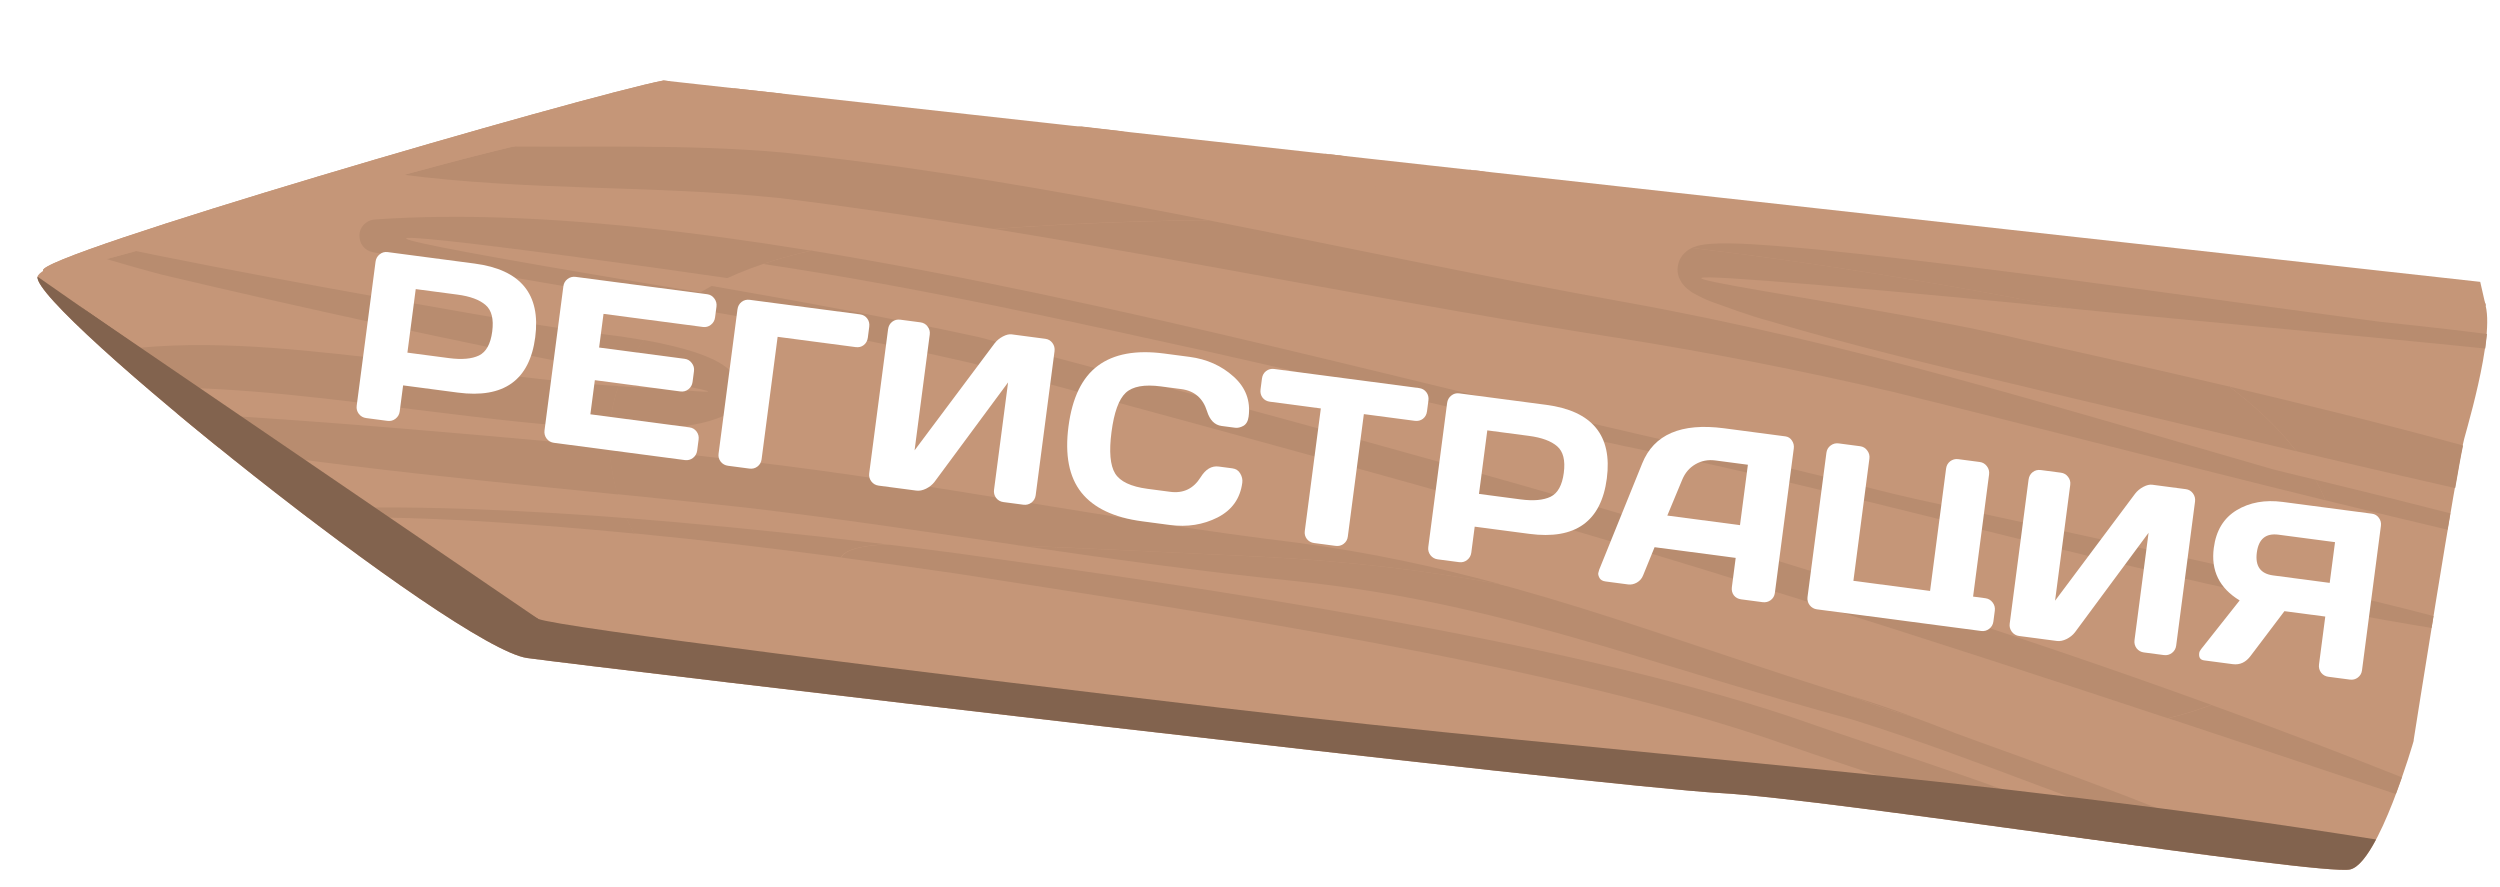 <?xml version="1.0" encoding="UTF-8"?> <svg xmlns="http://www.w3.org/2000/svg" width="248" height="88" viewBox="0 0 248 88" fill="none"><path fill-rule="evenodd" clip-rule="evenodd" d="M239.43 73.446C239.43 73.446 243.738 46.12 244.447 43.535C245.156 40.95 248.239 30.302 245.822 29.207C243.408 28.094 68.008 9.739 64.525 10.516C61.041 11.293 4.278 24.357 3.722 27.455C3.165 30.552 45.212 64.306 52.308 65.277C59.404 66.248 159.428 78.068 170.596 78.667C181.764 79.267 230.309 86.922 233.145 86.246C235.98 85.571 239.445 73.466 239.445 73.466L239.43 73.446Z" fill="#C59678"></path><path fill-rule="evenodd" clip-rule="evenodd" d="M241.211 62.293L241.402 61.114C229.242 57.819 191.604 49.972 187.778 48.995C181.016 47.285 174.316 45.654 167.486 44.219C130.716 36.05 73.497 19.163 37.092 21.78C36.679 21.837 36.377 21.997 36.077 22.297C35.792 22.617 35.669 22.921 35.655 23.343C35.658 23.768 35.743 24.096 36.005 24.427C36.284 24.76 36.564 24.934 36.996 25.02C56.236 28.665 77.652 31.682 96.439 36.035C111.206 40.005 125.953 43.992 140.665 48.133C174.924 57.828 205.18 67.904 237.659 78.77C237.868 78.194 238.074 77.635 238.26 77.109C192.893 59.046 144.1 45.955 97.13 33.447C-10.239 16.439 56.018 24.488 120.104 34.932C135.755 38.441 151.519 42.352 167.229 45.514C191.657 50.88 216.724 58.334 241.211 62.293ZM242.81 52.55C224.324 48.197 206.362 43.446 187.761 38.868C178.644 36.742 169.783 34.999 160.537 33.529C132.458 29.168 105.529 23.121 77.206 19.632C64.406 18.33 52.598 18.981 39.632 17.288C38.917 17.205 38.189 17.084 37.459 16.981C40.954 16.1 44.392 15.265 47.592 14.491C57.692 14.7 67.467 14.217 77.732 15.135C81.66 15.541 85.594 16.054 89.507 16.582C113.374 19.956 137.302 25.67 161.114 29.956C183.405 33.959 203.761 40.297 225.419 46.54C226.034 46.718 235.027 48.848 243.071 50.919L242.793 52.547L242.81 52.55ZM243.506 48.408C229.891 45.314 214.288 41.546 212.292 41.083C208.046 40.074 203.797 39.082 199.57 38.058C191.507 36.143 183.396 34.187 175.455 31.828C173.468 31.295 171.607 30.582 169.691 29.899C169.097 29.688 168.568 29.379 168.017 29.102C167.75 28.965 167.544 28.765 167.316 28.596C166.948 28.271 166.736 27.963 166.543 27.499C166.412 27.113 166.379 26.791 166.443 26.392C166.509 25.975 166.631 25.689 166.883 25.348C167.213 24.945 167.503 24.731 167.987 24.523C168.523 24.32 168.991 24.251 169.58 24.196C170.97 24.094 172.377 24.152 173.782 24.228C178.484 24.513 183.21 25.048 187.884 25.577C203.957 27.439 220.028 29.777 236.07 31.918C236.436 31.961 241.728 32.492 246.707 33.127C246.654 33.58 246.597 34.068 246.538 34.574C231.311 33.023 215.847 31.692 200.657 30.127C196.289 29.705 191.903 29.28 187.531 28.893C146.224 25.229 183.682 29.627 200.631 33.676C208.451 35.403 228.551 39.856 244.335 44.193C244.144 45.072 243.883 46.544 243.561 48.397L243.506 48.408ZM10.68 24.31C23.105 27 43.318 30.494 46.867 31.121C51.145 31.852 55.577 32.635 59.881 33.156C62.217 33.429 64.486 33.818 66.774 34.35C68.183 34.692 69.464 35.071 70.788 35.686C71.422 36.007 71.918 36.295 72.444 36.781C72.732 37.044 72.914 37.295 73.124 37.62C73.342 38.016 73.465 38.331 73.536 38.781C73.583 39.281 73.521 39.663 73.294 40.096C73.049 40.526 72.77 40.794 72.337 41.026C70.537 41.911 68.878 42.194 66.892 42.404C64.497 42.636 62.222 42.6 59.831 42.497C53.892 42.209 48.042 41.472 42.154 40.748C33.514 39.685 23.744 38.313 14.576 38.442C13.129 37.213 11.785 36.013 10.553 34.915C19.073 33.526 28.427 34.531 36.746 35.469C38.75 35.703 40.751 35.972 42.754 36.224C48.531 36.988 54.269 37.783 60.102 38.217C62.295 38.35 64.37 38.434 66.579 38.286C67.934 38.179 69.332 38.007 70.582 37.446C70.224 37.634 70.004 37.856 69.804 38.203C69.622 38.553 69.568 38.865 69.61 39.259C69.6 39.346 69.686 39.515 69.715 39.571C69.746 39.61 69.763 39.612 69.715 39.571C69.542 39.392 69.242 39.233 69.043 39.122C68.027 38.596 66.933 38.274 65.856 37.971C63.644 37.395 61.566 37.028 59.334 36.626C44.911 33.791 30.418 30.647 16.113 27.26C15.649 27.153 12.053 26.167 8.402 25.051C9.104 24.797 9.876 24.534 10.702 24.277L10.68 24.31ZM17.531 40.979C33.915 41.693 66.947 44.955 67.732 45.047C69.965 45.29 72.214 45.553 74.445 45.814C92.556 47.932 110.443 51.667 128.566 53.839C149.257 56.559 164.679 63.239 184.295 69.261C187.605 70.266 190.802 71.489 194.03 72.749C196.445 73.703 229.031 85.006 220.206 84.168C207.81 80.475 196.261 75.272 183.696 71.364C175.543 69.156 167.569 66.634 159.493 64.223C148.559 61.018 139.577 58.802 128.16 57.608C109.962 55.781 92.074 52.505 73.913 50.364C57.533 48.554 38.573 47.044 21.672 44.396C20.252 43.241 18.865 42.107 17.529 40.996L17.531 40.979ZM29.604 50.607C35.141 50.247 40.578 50.3 46.158 50.475C58.002 50.888 69.594 51.944 81.37 53.232C85.956 53.751 90.521 54.302 95.08 54.906C119.266 58.264 154.307 63.387 177.358 71.012C189.426 75.25 201.167 78.655 212.354 83.921C209.327 83.514 206.163 83.074 202.946 82.627C194.713 79.597 186.336 77.045 176.417 73.623C176.266 73.552 175.908 73.44 175.738 73.385C153.704 65.825 117.529 60.429 94.813 56.889C78.637 54.538 62.785 52.596 46.446 51.64C46.446 51.64 46.218 51.631 46.113 51.619C40.895 51.362 35.804 51.226 30.625 51.398L29.619 50.627L29.604 50.607Z" fill="#B88C6F"></path><path fill-rule="evenodd" clip-rule="evenodd" d="M206.076 30.779C215.191 32.922 235.658 44.963 231.125 59.099C226.59 73.252 201.415 74.726 188.502 70.76C175.59 66.794 160.574 56.946 124.731 55.21C88.885 53.493 82.987 53.156 83.288 56.178C83.586 59.216 118.861 64.154 116.873 66.802C114.884 69.449 79.733 65.268 69.507 59.938C59.282 54.607 49.966 27.738 87.723 23.689C125.48 19.64 163.341 22.248 206.079 30.761L206.076 30.779Z" fill="#C59678"></path><path fill-rule="evenodd" clip-rule="evenodd" d="M221.212 38.397C223.695 40.278 225.989 42.419 227.8 44.769C219.907 42.909 213.514 41.367 212.293 41.083C208.046 40.074 203.798 39.082 199.571 38.058C191.507 36.143 183.396 34.187 175.455 31.828C173.468 31.295 171.608 30.582 169.691 29.899C169.097 29.688 168.568 29.379 168.017 29.102C167.75 28.965 167.544 28.765 167.316 28.596C166.948 28.271 166.737 27.963 166.544 27.499C166.412 27.113 166.379 26.791 166.443 26.392C166.51 25.975 166.632 25.689 166.884 25.348C167.172 24.993 167.445 24.777 167.838 24.593C180.001 26.051 192.488 28.059 205.407 30.612C203.816 30.461 202.21 30.291 200.622 30.123C196.254 29.701 191.869 29.276 187.497 28.889C146.189 25.225 183.647 29.623 200.596 33.672C204.781 34.603 212.514 36.32 221.216 38.362L221.212 38.397ZM229.679 47.586C227.308 47.008 225.675 46.623 225.419 46.54C203.744 40.295 183.388 33.957 161.114 29.956C147.391 27.486 133.651 24.554 119.885 21.849C112.756 21.916 105.672 22.201 98.615 22.719C119.318 26.094 139.609 30.269 160.538 33.529C169.766 34.997 178.645 36.742 187.761 38.868C202.274 42.438 216.386 46.12 230.677 49.629C230.404 48.943 230.059 48.267 229.696 47.588L229.679 47.586ZM231.253 58.602C215.256 54.876 190.817 49.756 187.78 48.977C181.018 47.268 174.318 45.636 167.488 44.201C143.395 38.84 110.55 29.751 80.5 24.859C78.777 25.241 77.17 25.689 75.698 26.188C91.277 28.504 106.976 32.054 120.087 34.93C135.738 38.439 151.502 42.35 167.211 45.512C188.144 50.098 209.531 56.238 230.621 60.383C230.794 59.962 230.967 59.54 231.107 59.097C231.16 58.944 231.198 58.772 231.251 58.619L231.253 58.602ZM219.327 69.929C217.96 70.441 216.529 70.892 215.038 71.248C190.712 63.191 166.849 55.559 140.648 48.131C125.934 44.007 111.189 40.003 96.422 36.033C87.201 33.894 77.358 32.089 67.435 30.364C68.383 29.662 69.433 28.989 70.601 28.366C79.607 29.932 88.532 31.576 97.13 33.447C137.624 44.225 179.496 55.447 219.346 69.914L219.327 69.929ZM189.802 71.124C189.34 70.999 188.895 70.877 188.469 70.739C186.815 70.227 185.136 69.624 183.376 68.959L184.28 69.242C186.157 69.814 187.973 70.451 189.802 71.124ZM148.846 57.959C142.458 56.223 135.825 54.776 128.55 53.819C110.43 51.63 92.541 47.912 74.43 45.794C72.199 45.534 69.95 45.271 67.717 45.027C67.49 45.001 64.695 44.727 60.447 44.336C60.507 45.934 60.801 47.505 61.242 49.023C65.573 49.459 69.797 49.9 73.88 50.342C83.084 51.418 92.216 52.804 101.355 54.138C107.178 54.359 114.784 54.736 124.678 55.204C134.042 55.663 141.965 56.66 148.827 57.975L148.846 57.959ZM87.872 53.992C85.711 53.74 83.532 53.485 81.37 53.232C74.932 52.532 68.54 51.891 62.131 51.389C62.353 51.91 62.612 52.417 62.873 52.907C69.739 53.569 76.57 54.385 83.409 55.291C83.828 54.58 85.078 54.161 87.855 53.99L87.872 53.992ZM60.478 42.555C60.574 41.135 60.846 39.718 61.346 38.31C70.516 38.764 75.424 39.709 61.822 37.111C62.346 35.953 63.027 34.813 63.896 33.731C64.848 33.895 65.797 34.095 66.759 34.331C68.168 34.672 69.448 35.052 70.773 35.666C71.406 35.988 71.903 36.275 72.429 36.761C72.716 37.024 72.899 37.275 73.109 37.6C73.327 37.997 73.45 38.312 73.521 38.762C73.568 39.262 73.506 39.643 73.278 40.076C73.034 40.507 72.755 40.775 72.322 41.007C70.522 41.892 68.863 42.175 66.877 42.385C64.698 42.589 62.647 42.597 60.484 42.503L60.478 42.555Z" fill="#B88C6F"></path><path fill-rule="evenodd" clip-rule="evenodd" d="M246.039 27.96L65.828 7.983C58.038 9.475 3.014 25.499 4.285 26.867C5.572 28.254 53.347 11.965 65.097 12.12C76.845 12.292 246.576 30.32 246.576 30.32L246.039 27.96Z" fill="#C59678"></path><path fill-rule="evenodd" clip-rule="evenodd" d="M77.342 9.258L72.422 8.718C79.323 10.444 91.321 13.013 111.571 16.335C114.645 16.642 117.789 16.956 121.02 17.281C106.065 14.914 91.165 12.235 77.342 9.258ZM238.896 29.51L246.593 30.322L246.537 30.05C245.442 29.745 243.874 29.403 241.783 28.999C223.857 25.596 237.969 28.218 238.896 29.51Z" fill="#C59678"></path><path fill-rule="evenodd" clip-rule="evenodd" d="M111.096 12.993L106.773 12.488C115.549 14.503 127.228 16.929 141.819 19.378C145.102 19.709 148.401 20.059 151.702 20.392C139.884 18.55 126.418 16.145 111.096 12.993ZM206.361 26.076C211.738 26.635 216.764 27.169 221.32 27.649C224.552 27.515 226.288 27.17 226.352 26.629C226.46 25.706 220.879 26.59 206.361 26.076Z" fill="#C59678"></path><path fill-rule="evenodd" clip-rule="evenodd" d="M132.865 15.415L131.383 15.242C138.838 17.068 153.569 20.292 171.936 22.493C176.422 22.964 180.84 23.41 185.169 23.863C203.466 25.455 209.967 24.555 209.596 24.105C209.178 23.596 180.942 25.861 132.867 15.398L132.865 15.415Z" fill="#C59678"></path><path fill-rule="evenodd" clip-rule="evenodd" d="M146.907 16.969L145.687 16.826C151.99 18.235 161.278 20.098 170.203 21.142C185.804 22.966 196.912 22.869 196.912 22.869C196.912 22.869 171.414 21.813 146.907 16.969Z" fill="#C59678"></path><path fill-rule="evenodd" clip-rule="evenodd" d="M66.456 8.056L65.829 7.983C58.037 9.492 3.014 25.499 4.286 26.867C5.541 28.215 50.679 12.873 64.016 12.153C64.989 10.782 65.837 9.273 66.456 8.056Z" fill="#C59678"></path><path fill-rule="evenodd" clip-rule="evenodd" d="M3.722 27.455C3.165 30.552 45.212 64.306 52.308 65.277C59.404 66.248 159.429 78.068 170.596 78.667C181.764 79.266 230.309 86.922 233.145 86.246C233.981 86.044 234.862 84.857 235.701 83.276C195.213 76.828 161.435 74.963 120.981 70.198C91.924 66.782 55.229 62.209 53.398 61.394C50.375 60.051 3.739 27.457 3.739 27.457L3.722 27.455Z" fill="#82634E"></path><path fill-rule="evenodd" clip-rule="evenodd" d="M53.381 61.392C53.381 61.392 51.512 63.93 51.237 63.562C50.962 63.194 7.84 30.322 7.84 30.322L53.381 61.392Z" fill="#82634E"></path><g filter="url(#filter0_d_110_592)"><path d="M34.804 39.51L36.675 25.219C36.714 24.92 36.85 24.677 37.082 24.49C37.313 24.303 37.576 24.228 37.871 24.267L46.507 25.406C51.072 26.008 53.074 28.444 52.515 32.714C51.957 36.976 49.396 38.807 44.831 38.205L39.409 37.49L39.071 40.073C39.032 40.371 38.893 40.614 38.653 40.8C38.423 40.98 38.16 41.05 37.866 41.012L35.738 40.731C35.444 40.692 35.205 40.556 35.02 40.321C34.837 40.079 34.765 39.809 34.804 39.51ZM39.835 34.242L43.966 34.786C45.233 34.953 46.224 34.866 46.936 34.524C47.65 34.174 48.087 33.383 48.248 32.151C48.411 30.912 48.192 30.034 47.591 29.519C46.992 28.996 46.059 28.651 44.791 28.484L40.66 27.939L39.835 34.242Z" fill="white"></path><path d="M53.437 41.944L55.308 27.652C55.347 27.354 55.486 27.115 55.724 26.936C55.962 26.757 56.229 26.687 56.523 26.726L69.573 28.447C69.867 28.485 70.102 28.625 70.278 28.867C70.461 29.109 70.533 29.379 70.494 29.677L70.353 30.756C70.314 31.055 70.174 31.297 69.935 31.484C69.704 31.664 69.442 31.734 69.148 31.695L59.289 30.396L58.852 33.736L67.341 34.855C67.635 34.894 67.87 35.034 68.046 35.275C68.23 35.51 68.302 35.776 68.263 36.075L68.122 37.154C68.083 37.452 67.944 37.694 67.704 37.881C67.474 38.061 67.211 38.131 66.917 38.092L58.428 36.973L57.985 40.359L67.82 41.656C68.107 41.694 68.339 41.83 68.516 42.063C68.692 42.297 68.761 42.562 68.722 42.861L68.578 43.963C68.538 44.261 68.399 44.504 68.16 44.69C67.922 44.869 67.655 44.939 67.361 44.9L54.368 43.187C54.074 43.148 53.834 43.012 53.65 42.777C53.467 42.535 53.396 42.257 53.437 41.944Z" fill="white"></path><path d="M70.702 44.267L72.577 29.952C72.618 29.638 72.754 29.392 72.984 29.212C73.215 29.032 73.485 28.962 73.795 29.003L84.728 30.445C85.037 30.485 85.277 30.622 85.446 30.855C85.623 31.088 85.69 31.362 85.649 31.675L85.508 32.755C85.467 33.068 85.331 33.315 85.1 33.495C84.878 33.668 84.612 33.734 84.303 33.693L76.561 32.673L74.969 44.829C74.93 45.127 74.792 45.366 74.553 45.545C74.323 45.717 74.061 45.784 73.767 45.745L71.639 45.464C71.345 45.425 71.105 45.293 70.92 45.066C70.736 44.831 70.663 44.565 70.702 44.267Z" fill="white"></path><path d="M85.645 46.213L87.517 31.922C87.558 31.608 87.694 31.361 87.924 31.181C88.155 31.002 88.425 30.932 88.735 30.973L90.727 31.236C91.021 31.274 91.257 31.41 91.433 31.644C91.617 31.878 91.69 32.145 91.651 32.443L90.146 43.934L98.088 33.315C98.3 33.04 98.572 32.815 98.902 32.64C99.231 32.466 99.525 32.395 99.781 32.429L103.12 32.87C103.414 32.908 103.649 33.048 103.825 33.289C104.001 33.531 104.069 33.8 104.03 34.099L102.159 48.39C102.12 48.689 101.98 48.931 101.741 49.118C101.503 49.296 101.237 49.366 100.942 49.328L98.95 49.065C98.656 49.026 98.417 48.889 98.233 48.655C98.057 48.414 97.989 48.144 98.028 47.846L99.422 37.193L92.12 47.067C91.907 47.342 91.628 47.566 91.283 47.739C90.939 47.904 90.62 47.967 90.326 47.928L86.579 47.434C86.285 47.395 86.046 47.259 85.862 47.024C85.678 46.782 85.606 46.512 85.645 46.213Z" fill="white"></path><path d="M106.686 48.111C105.467 46.573 105.043 44.388 105.414 41.556C105.786 38.717 106.758 36.712 108.331 35.542C109.913 34.365 112.104 33.961 114.903 34.33L117.427 34.662C119.14 34.888 120.594 35.539 121.788 36.615C122.991 37.692 123.489 39.015 123.284 40.584C123.224 41.036 123.05 41.343 122.76 41.508C122.471 41.664 122.201 41.726 121.952 41.693L120.606 41.516C119.911 41.424 119.427 40.932 119.152 40.039C118.752 38.757 117.903 38.03 116.606 37.859L114.591 37.593C112.938 37.375 111.771 37.587 111.088 38.229C110.405 38.871 109.937 40.163 109.682 42.107C109.428 44.051 109.547 45.425 110.041 46.23C110.535 47.027 111.608 47.534 113.261 47.752L115.513 48.049C116.811 48.22 117.814 47.737 118.524 46.601C119.02 45.802 119.618 45.449 120.32 45.542L121.667 45.719C122.022 45.766 122.283 45.937 122.452 46.231C122.628 46.527 122.696 46.832 122.655 47.146C122.449 48.714 121.631 49.864 120.2 50.594C118.77 51.316 117.198 51.564 115.485 51.338L112.724 50.974C109.924 50.605 107.912 49.651 106.686 48.111Z" fill="white"></path><path d="M124.465 37.891L124.606 36.812C124.648 36.498 124.783 36.251 125.014 36.071C125.245 35.892 125.515 35.822 125.824 35.863L140.187 37.756C140.497 37.797 140.74 37.934 140.916 38.168C141.093 38.401 141.161 38.675 141.12 38.989L140.978 40.068C140.937 40.382 140.801 40.628 140.571 40.808C140.341 40.98 140.071 41.046 139.762 41.005L134.714 40.34L133.122 52.496C133.083 52.794 132.945 53.033 132.706 53.212C132.476 53.384 132.214 53.45 131.92 53.412L129.781 53.13C129.487 53.091 129.247 52.958 129.062 52.731C128.885 52.498 128.816 52.232 128.855 51.933L130.447 39.777L125.399 39.111C125.09 39.071 124.846 38.937 124.669 38.712C124.492 38.478 124.424 38.204 124.465 37.891Z" fill="white"></path><path d="M141.105 53.525L142.976 39.233C143.015 38.935 143.15 38.692 143.382 38.505C143.614 38.317 143.877 38.243 144.171 38.282L152.807 39.42C157.372 40.022 159.375 42.458 158.816 46.728C158.258 50.991 155.696 52.821 151.131 52.219L145.71 51.505L145.372 54.087C145.333 54.386 145.193 54.628 144.954 54.815C144.723 54.995 144.461 55.065 144.166 55.026L142.039 54.746C141.744 54.707 141.505 54.57 141.321 54.336C141.138 54.094 141.066 53.823 141.105 53.525ZM146.135 48.256L150.266 48.801C151.534 48.968 152.524 48.88 153.237 48.538C153.95 48.189 154.388 47.398 154.549 46.166C154.711 44.926 154.492 44.049 153.892 43.533C153.293 43.011 152.359 42.666 151.091 42.499L146.96 41.954L146.135 48.256Z" fill="white"></path><path d="M158.056 55.783L162.328 45.23C163.487 42.354 166.188 41.192 170.43 41.743L176.53 42.548C176.809 42.585 177.025 42.722 177.178 42.96C177.339 43.199 177.401 43.461 177.364 43.744L175.486 58.081C175.447 58.38 175.309 58.618 175.07 58.797C174.833 58.968 174.567 59.034 174.273 58.995L172.145 58.715C171.836 58.674 171.592 58.541 171.415 58.315C171.245 58.083 171.181 57.809 171.222 57.496L171.601 54.603L163.554 53.542L162.417 56.335C162.3 56.639 162.097 56.876 161.805 57.048C161.515 57.212 161.223 57.275 160.929 57.236L158.699 56.942C158.405 56.903 158.205 56.791 158.098 56.606C157.993 56.413 157.949 56.252 157.966 56.121C157.991 55.992 158.021 55.88 158.056 55.783ZM164.817 50.404L172.027 51.354L172.811 45.362L169.585 44.937C168.861 44.841 168.2 44.968 167.601 45.318C167.011 45.66 166.576 46.171 166.295 46.85L164.817 50.404Z" fill="white"></path><path d="M178.726 58.485L180.601 44.17C180.64 43.872 180.778 43.633 181.017 43.455C181.255 43.276 181.521 43.206 181.816 43.245L183.943 43.525C184.238 43.564 184.473 43.704 184.648 43.945C184.832 44.187 184.904 44.458 184.865 44.756L183.277 56.878L190.883 57.881L192.473 45.736C192.513 45.437 192.647 45.198 192.878 45.018C193.117 44.84 193.383 44.77 193.677 44.809L195.816 45.09C196.103 45.128 196.338 45.268 196.521 45.51C196.704 45.752 196.776 46.023 196.737 46.321L195.15 58.443L196.373 58.604C196.667 58.643 196.906 58.784 197.089 59.026C197.272 59.268 197.344 59.538 197.305 59.837L197.164 60.916C197.125 61.214 196.986 61.457 196.746 61.643C196.508 61.822 196.242 61.892 195.947 61.853L179.66 59.706C179.366 59.667 179.127 59.53 178.943 59.296C178.759 59.054 178.687 58.783 178.726 58.485Z" fill="white"></path><path d="M198.782 61.129L200.654 46.838C200.695 46.524 200.831 46.277 201.061 46.097C201.292 45.917 201.562 45.848 201.872 45.889L203.864 46.151C204.158 46.19 204.393 46.326 204.57 46.56C204.754 46.794 204.827 47.061 204.788 47.359L203.283 58.85L211.225 48.231C211.437 47.956 211.709 47.731 212.038 47.556C212.368 47.382 212.662 47.311 212.918 47.345L216.257 47.785C216.551 47.824 216.786 47.964 216.962 48.205C217.138 48.446 217.206 48.716 217.167 49.015L215.296 63.306C215.257 63.605 215.117 63.847 214.878 64.033C214.64 64.212 214.373 64.282 214.079 64.243L212.087 63.981C211.793 63.942 211.554 63.805 211.369 63.571C211.194 63.33 211.125 63.06 211.164 62.761L212.559 52.109L205.256 61.983C205.044 62.258 204.765 62.482 204.42 62.655C204.076 62.819 203.757 62.883 203.463 62.844L199.716 62.35C199.422 62.311 199.183 62.174 198.999 61.94C198.815 61.698 198.743 61.428 198.782 61.129Z" fill="white"></path><path d="M217.583 64.04C217.599 63.917 217.666 63.782 217.786 63.634L221.593 58.823C219.581 57.6 218.727 55.861 219.03 53.604C219.253 51.898 220.007 50.654 221.291 49.874C222.583 49.094 224.108 48.821 225.866 49.052L234.728 50.221C235.007 50.257 235.232 50.392 235.401 50.625C235.577 50.858 235.646 51.124 235.607 51.422L233.73 65.76C233.691 66.058 233.552 66.297 233.314 66.476C233.084 66.648 232.822 66.715 232.528 66.676L230.389 66.394C230.094 66.355 229.855 66.218 229.671 65.984C229.495 65.743 229.427 65.473 229.466 65.174L230.088 60.422L226.036 59.888L222.695 64.305C222.218 64.958 221.625 65.238 220.915 65.145L218.063 64.769C217.686 64.719 217.526 64.476 217.583 64.04ZM225.441 52.301C224.188 52.136 223.474 52.727 223.297 54.073C223.121 55.42 223.659 56.176 224.912 56.342L230.526 57.082L231.055 53.041L225.441 52.301Z" fill="white"></path></g><defs><filter id="filter0_d_110_592" x="34.794" y="24.257" width="201.404" height="43.169" filterUnits="userSpaceOnUse" color-interpolation-filters="sRGB"><feFlood flood-opacity="0" result="BackgroundImageFix"></feFlood><feColorMatrix in="SourceAlpha" type="matrix" values="0 0 0 0 0 0 0 0 0 0 0 0 0 0 0 0 0 0 127 0" result="hardAlpha"></feColorMatrix><feOffset dx="0.58" dy="0.74"></feOffset><feComposite in2="hardAlpha" operator="out"></feComposite><feColorMatrix type="matrix" values="0 0 0 0 0.537 0 0 0 0 0.451 0 0 0 0 0.4 0 0 0 1 0"></feColorMatrix><feBlend mode="normal" in2="BackgroundImageFix" result="effect1_dropShadow_110_592"></feBlend><feBlend mode="normal" in="SourceGraphic" in2="effect1_dropShadow_110_592" result="shape"></feBlend></filter></defs></svg> 